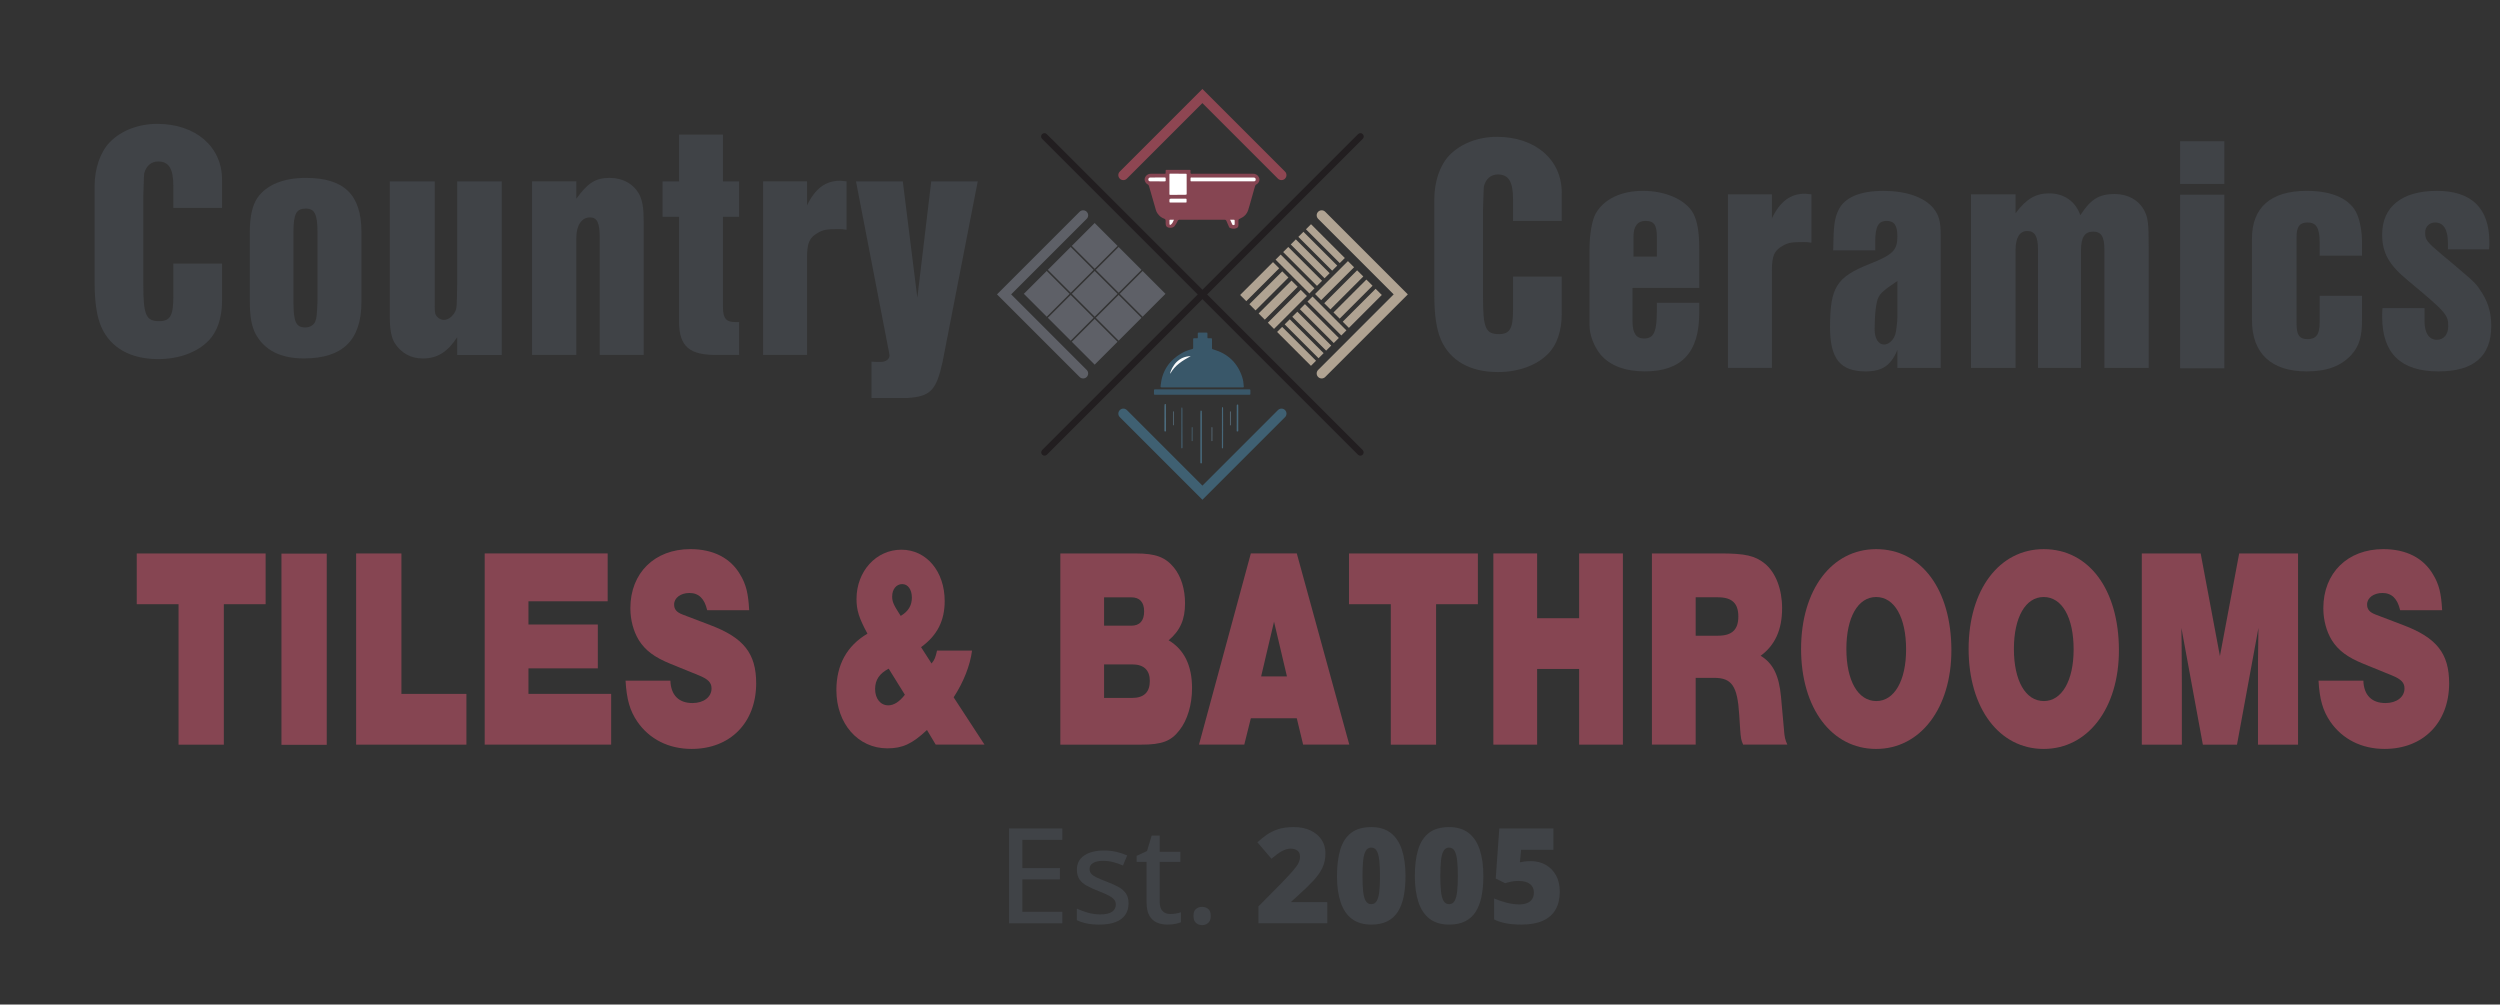 <?xml version="1.0" encoding="UTF-8" standalone="no"?>
<!DOCTYPE svg PUBLIC "-//W3C//DTD SVG 1.1//EN" "http://www.w3.org/Graphics/SVG/1.1/DTD/svg11.dtd">
<svg width="100%" height="100%" viewBox="0 0 1426 573" version="1.1" xmlns="http://www.w3.org/2000/svg" xmlns:xlink="http://www.w3.org/1999/xlink" xml:space="preserve" xmlns:serif="http://www.serif.com/" style="fill-rule:evenodd;clip-rule:evenodd;stroke-linejoin:round;stroke-miterlimit:2;">
    <rect x="0" y="0" width="1426" height="573" fill="#333333" stroke="none"/>
    <g id="Layer-1" serif:id="Layer 1" transform="matrix(1,0,0,1,28,-166)">
        <g transform="matrix(1.007,0,0,1.007,99.676,481.701)">
            <path d="M0,108.299L-25.653,108.299L-25.653,28.739L-49.323,28.739L-49.323,0L23.67,0L23.67,28.739L0,28.739L0,108.299Z" style="fill:rgb(134,69,82);fill-rule:nonzero;"/>
        </g>
        <g transform="matrix(-1.007,0,0,1.007,300.273,247.3)">
            <rect x="140.907" y="232.858" width="25.653" height="108.299" style="fill:rgb(134,69,82);"/>
        </g>
        <g transform="matrix(1.007,0,0,1.007,200.969,510.63)">
            <path d="M0,50.823L36.806,50.823L36.806,79.561L-25.653,79.561L-25.653,-28.738L0,-28.738L0,50.823Z" style="fill:rgb(134,69,82);fill-rule:nonzero;"/>
        </g>
        <g transform="matrix(1.007,0,0,1.007,318.606,563.425)">
            <path d="M0,-54.069L-44.862,-54.069L-44.862,-40.917L-5.577,-40.917L-5.577,-16.075L-44.862,-16.075L-44.862,-1.624L1.983,-1.624L1.983,27.115L-69.647,27.115L-69.647,-81.184L0,-81.184L0,-54.069Z" style="fill:rgb(134,69,82);fill-rule:nonzero;"/>
        </g>
        <g transform="matrix(1.007,0,0,1.007,375.366,558.356)">
            <path d="M0,-44C-1.487,-50.495 -4.709,-53.742 -10.039,-53.742C-14.996,-53.742 -18.713,-50.982 -18.713,-47.248C-18.713,-44.487 -17.35,-42.864 -14.004,-41.564L1.735,-35.558C20.696,-28.413 27.76,-19.483 27.76,-2.597C27.76,19.647 13.136,34.585 -8.799,34.585C-21.812,34.585 -32.717,29.064 -39.533,19.16C-43.747,12.99 -45.605,6.658 -46.225,-4.058L-20.82,-4.058C-20.572,4.061 -16.111,8.606 -8.303,8.606C-1.983,8.606 2.479,5.197 2.479,0.326C2.479,-2.922 0.62,-4.87 -4.461,-6.98L-20.82,-13.638C-29.991,-17.372 -35.072,-21.269 -38.666,-26.952C-41.764,-31.985 -43.499,-38.479 -43.499,-45.137C-43.499,-65.108 -29.743,-78.585 -9.542,-78.585C3.47,-78.585 13.26,-73.551 18.713,-64.134C22.059,-58.613 23.298,-53.418 23.794,-44L0,-44Z" style="fill:rgb(134,69,82);fill-rule:nonzero;"/>
        </g>
        <g transform="matrix(1.007,0,0,1.007,492.128,565.55)">
            <path d="M0,-58.29C0,-62.836 -2.23,-65.921 -5.453,-65.921C-8.799,-65.921 -11.153,-62.999 -11.153,-58.939C-11.153,-55.854 -10.41,-54.23 -6.32,-47.898C-1.982,-50.496 0,-53.744 0,-58.29M-13.136,-18.023C-18.341,-15.263 -20.82,-11.69 -20.82,-6.495C-20.82,-0.975 -17.721,2.76 -13.384,2.76C-10.162,2.76 -6.94,0.649 -3.965,-3.248L-13.136,-18.023ZM34.08,-28.252C32.965,-19.646 29.247,-10.392 23.67,-1.786L41.144,25.004L13.508,25.004L8.551,16.724C0.248,24.518 -5.205,27.115 -13.88,27.115C-30.486,27.115 -42.755,13.151 -42.755,-5.846C-42.755,-20.134 -36.806,-31.013 -25.157,-37.832C-29.99,-46.762 -31.354,-51.145 -31.354,-57.478C-31.354,-73.228 -20.2,-85.405 -5.948,-85.405C8.303,-85.405 18.589,-73.065 18.589,-56.342C18.589,-45.139 14.376,-36.857 5.205,-30.2L11.154,-20.945C12.889,-23.057 13.384,-24.355 14.252,-28.252L34.08,-28.252Z" style="fill:rgb(134,69,82);fill-rule:nonzero;"/>
        </g>
        <g transform="matrix(1.007,0,0,1.007,617.748,508.344)">
            <path d="M0,55.367C6.692,55.367 10.038,52.12 10.038,45.788C10.038,39.618 6.692,36.37 0,36.37L-15.863,36.37L-15.863,55.367L0,55.367ZM-0.496,14.451C4.337,14.451 6.816,11.69 6.816,6.333C6.816,1.137 4.337,-1.623 -0.496,-1.623L-15.863,-1.623L-15.863,14.451L-0.496,14.451ZM-40.648,-26.466L2.107,-26.466C13.384,-26.466 18.837,-24.355 23.67,-18.51C27.76,-13.476 29.991,-6.332 29.991,1.786C29.991,10.879 27.264,17.211 20.696,22.731C29.495,27.928 33.956,37.02 33.956,49.846C33.956,59.101 31.354,68.032 26.769,73.715C22.059,79.885 16.854,81.833 5.081,81.833L-40.648,81.833L-40.648,-26.466Z" style="fill:rgb(134,69,82);fill-rule:nonzero;"/>
        </g>
        <g transform="matrix(1.007,0,0,1.007,698.708,551.818)">
            <path d="M0,-31.011L-7.312,0.002L7.312,0.002L0,-31.011ZM-13.136,23.707L-16.854,38.644L-42.507,38.644L-13.136,-69.655L12.889,-69.655L42.631,38.644L16.482,38.644L12.889,23.707L-13.136,23.707Z" style="fill:rgb(134,69,82);fill-rule:nonzero;"/>
        </g>
        <g transform="matrix(1.007,0,0,1.007,791.146,481.701)">
            <path d="M0,108.299L-25.652,108.299L-25.652,28.739L-49.323,28.739L-49.323,0L23.67,0L23.67,28.739L0,28.739L0,108.299Z" style="fill:rgb(134,69,82);fill-rule:nonzero;"/>
        </g>
        <g transform="matrix(1.007,0,0,1.007,848.778,524.85)">
            <path d="M0,22.571L0,65.435L-24.785,65.435L-24.785,-42.864L0,-42.864L0,-6.168L23.795,-6.168L23.795,-42.864L48.58,-42.864L48.58,65.435L23.795,65.435L23.795,22.571L0,22.571Z" style="fill:rgb(134,69,82);fill-rule:nonzero;"/>
        </g>
        <g transform="matrix(1.007,0,0,1.007,951.945,543.809)">
            <path d="M0,-15.099C7.931,-15.099 11.524,-18.508 11.524,-25.978C11.524,-33.447 7.931,-36.856 0,-36.856L-12.641,-36.856L-12.641,-15.099L0,-15.099ZM-12.641,46.6L-37.427,46.6L-37.427,-61.699L1.239,-61.699C15.49,-61.699 21.067,-60.399 26.644,-55.853C32.717,-50.82 36.311,-41.403 36.311,-30.686C36.311,-18.508 32.345,-9.741 24.165,-3.733C31.105,0.488 34.575,7.307 35.69,19.485L37.302,37.345C37.674,42.542 38.045,43.84 39.284,46.6L14.251,46.6C13.136,44.165 12.888,43.028 12.517,37.345L12.021,29.714C11.029,13.315 7.807,8.769 -2.231,8.769L-12.641,8.769L-12.641,46.6Z" style="fill:rgb(134,69,82);fill-rule:nonzero;"/>
        </g>
        <g transform="matrix(1.007,0,0,1.007,1025.17,536.292)">
            <path d="M0,-0.162C0,17.861 6.567,29.389 16.978,29.389C27.14,29.389 33.832,17.861 33.832,0.163C33.832,-18.022 27.264,-29.55 16.854,-29.55C6.567,-29.55 0,-18.022 0,-0.162M59.484,0.65C59.484,33.448 41.887,56.504 16.854,56.504C-8.304,56.504 -25.653,33.448 -25.653,-0.162C-25.653,-33.609 -8.304,-56.666 16.854,-56.666C42.507,-56.666 59.484,-33.771 59.484,0.65" style="fill:rgb(134,69,82);fill-rule:nonzero;"/>
        </g>
        <g transform="matrix(1.007,0,0,1.007,1120.73,536.292)">
            <path d="M0,-0.162C0,17.861 6.567,29.389 16.978,29.389C27.14,29.389 33.832,17.861 33.832,0.163C33.832,-18.022 27.264,-29.55 16.854,-29.55C6.567,-29.55 0,-18.022 0,-0.162M59.484,0.65C59.484,33.448 41.887,56.504 16.854,56.504C-8.304,56.504 -25.653,33.448 -25.653,-0.162C-25.653,-33.609 -8.304,-56.666 16.854,-56.666C42.507,-56.666 59.484,-33.771 59.484,0.65" style="fill:rgb(134,69,82);fill-rule:nonzero;"/>
        </g>
        <g transform="matrix(1.007,0,0,1.007,1228.51,481.701)">
            <path d="M0,108.299L-12.145,42.216C-12.021,50.172 -12.021,50.496 -11.896,74.364L-11.896,108.299L-34.575,108.299L-34.575,0L-1.239,0L9.667,58.128L20.572,0L53.908,0L53.908,108.299L31.229,108.299L31.229,61.537L31.478,42.216L19.333,108.299L0,108.299Z" style="fill:rgb(134,69,82);fill-rule:nonzero;"/>
        </g>
        <g transform="matrix(1.007,0,0,1.007,1341.03,558.356)">
            <path d="M0,-44C-1.487,-50.495 -4.709,-53.742 -10.038,-53.742C-14.995,-53.742 -18.713,-50.982 -18.713,-47.248C-18.713,-44.487 -17.35,-42.864 -14.004,-41.564L1.735,-35.558C20.696,-28.413 27.76,-19.483 27.76,-2.597C27.76,19.647 13.137,34.585 -8.799,34.585C-21.812,34.585 -32.717,29.064 -39.533,19.16C-43.746,12.99 -45.605,6.658 -46.225,-4.058L-20.819,-4.058C-20.572,4.061 -16.11,8.606 -8.303,8.606C-1.982,8.606 2.479,5.197 2.479,0.326C2.479,-2.922 0.62,-4.87 -4.461,-6.98L-20.819,-13.638C-29.99,-17.372 -35.071,-21.269 -38.665,-26.952C-41.764,-31.985 -43.498,-38.479 -43.498,-45.137C-43.498,-65.108 -29.742,-78.585 -9.542,-78.585C3.47,-78.585 13.261,-73.551 18.713,-64.134C22.06,-58.613 23.299,-53.418 23.794,-44L0,-44Z" style="fill:rgb(134,69,82);fill-rule:nonzero;"/>
        </g>
        <g transform="matrix(1.007,0,0,1.007,862.816,298.509)">
            <path d="M0,25.073L0,46.206C0,55.697 -2.687,63.757 -7.7,68.771C-14.147,75.397 -24.535,79.158 -36.176,79.158C-51.936,79.158 -63.219,72.711 -68.412,60.891C-70.919,54.981 -72.173,47.101 -72.173,35.819L-72.173,-18.804C-72.173,-28.833 -68.949,-38.146 -63.576,-43.698C-57.129,-50.324 -47.279,-54.085 -36.713,-54.085C-15.043,-54.085 0,-41.19 0,-22.565L0,-6.447L-27.58,-6.447L-27.58,-18.804C-27.58,-28.654 -30.087,-32.773 -36.176,-32.773C-40.116,-32.773 -42.981,-30.266 -44.056,-26.147C-44.234,-24.893 -44.234,-24.893 -44.593,-13.252L-44.593,36.893C-44.593,54.086 -43.16,57.667 -35.639,57.667C-29.37,57.667 -27.58,54.623 -27.58,43.698L-27.58,25.073L0,25.073Z" style="fill:rgb(64,67,71);fill-rule:nonzero;"/>
        </g>
        <g transform="matrix(1.007,0,0,1.007,917.078,351.69)">
            <path d="M0,-50.324C0,-56.95 -1.611,-59.278 -6.447,-59.278C-10.924,-59.278 -13.252,-56.234 -13.252,-50.324L-13.252,-39.041L0,-39.041L0,-50.324ZM23.998,-12.894L23.998,-6.984C23.998,15.223 13.97,25.968 -6.805,25.968C-17.909,25.968 -26.505,22.745 -31.878,16.477C-35.639,11.821 -38.146,5.373 -38.146,-0.179L-38.146,-43.518C-38.146,-51.757 -36.713,-59.816 -34.564,-63.576C-29.907,-71.636 -20.237,-76.292 -7.88,-76.292C5.015,-76.292 16.298,-71.277 20.596,-63.576C22.924,-59.099 23.998,-53.189 23.998,-43.518L23.998,-21.311L-13.79,-21.311L-13.79,-2.149C-13.79,4.299 -11.641,7.343 -7.343,7.343C-1.611,7.343 0,3.582 0,-8.954L0,-12.894L23.998,-12.894Z" style="fill:rgb(64,67,71);fill-rule:nonzero;"/>
        </g>
        <g transform="matrix(1.007,0,0,1.007,982.696,375.487)">
            <path d="M0,-97.962L0,-84.351C4.657,-94.022 10.566,-98.32 18.805,-98.32C19.342,-98.32 20.954,-98.141 22.387,-97.962L22.387,-70.561C20.237,-70.919 19.342,-70.919 17.73,-70.919C11.283,-70.919 8.955,-70.561 6.09,-68.77C1.254,-66.084 0,-63.039 0,-54.622L0,0.358L-24.894,0.358L-24.894,-97.962L0,-97.962Z" style="fill:rgb(64,67,71);fill-rule:nonzero;"/>
        </g>
        <g transform="matrix(1.007,0,0,1.007,1054.27,326.453)">
            <path d="M0,-0.18C-7.701,5.013 -9.492,6.625 -10.746,9.133C-11.999,11.461 -12.895,18.625 -12.895,27.221C-12.895,32.414 -10.746,35.817 -7.522,35.817C-5.015,35.817 -2.328,33.489 -1.254,30.265C-0.717,29.011 0,22.923 0,20.236L0,-0.18ZM-36.355,-17.552C-36.177,-31.342 -35.64,-35.461 -33.49,-40.117C-30.088,-47.46 -21.312,-51.22 -7.88,-51.22C5.014,-51.22 15.223,-47.639 20.416,-41.37C23.64,-37.252 24.535,-34.028 24.535,-25.611L24.535,49.07L0,49.07L0,38.862C-3.582,47.637 -8.597,51.04 -17.909,51.04C-32.416,51.04 -38.146,43.876 -38.146,25.967C-38.146,3.581 -34.564,-2.329 -16.118,-9.672C-2.508,-15.044 0,-17.552 0,-25.431C0,-31.7 -1.791,-34.207 -6.09,-34.207C-10.746,-34.207 -12.536,-30.984 -12.536,-22.745L-12.536,-17.552L-36.355,-17.552Z" style="fill:rgb(64,67,71);fill-rule:nonzero;"/>
        </g>
        <g transform="matrix(1.007,0,0,1.007,1121.68,364.491)">
            <path d="M0,-76.292C6.089,-84.53 11.462,-87.575 18.983,-87.575C27.58,-87.575 33.848,-83.097 36.713,-75.217C42.444,-84.172 47.279,-87.216 56.055,-87.216C63.756,-87.216 70.023,-83.635 73.068,-77.545C75.038,-73.605 75.396,-70.203 75.396,-57.488L75.396,11.283L50.324,11.283L50.324,-55.518C50.324,-63.218 48.533,-65.905 43.877,-65.905C39.221,-65.905 37.071,-62.681 37.071,-55.518L37.071,11.283L12.715,11.283L12.715,-55.518C12.715,-63.218 10.924,-66.263 6.626,-66.263C2.328,-66.263 0,-62.502 0,-55.518L0,11.283L-25.252,11.283L-25.252,-87.038L0,-87.038L0,-76.292Z" style="fill:rgb(64,67,71);fill-rule:nonzero;"/>
        </g>
        <g transform="matrix(1.007,0,0,1.007,-9.232,-217.962)">
            <path d="M1241.31,589.9L1216.24,589.9L1216.24,491.58L1241.31,491.58L1241.31,589.9ZM1241.31,485.491L1216.24,485.491L1216.24,461.314L1241.31,461.314L1241.31,485.491Z" style="fill:rgb(64,67,71);fill-rule:nonzero;"/>
        </g>
        <g transform="matrix(1.007,0,0,1.007,1295.12,340.875)">
            <path d="M0,-28.834L0,-36.535C0,-44.594 -1.97,-47.638 -6.806,-47.638C-11.283,-47.638 -13.074,-45.311 -13.074,-39.4L-13.074,9.67C-13.074,16.118 -11.462,18.446 -6.806,18.446C-1.97,18.446 0,15.759 0,9.133L0,-6.09L23.998,-6.09L23.998,7.879C23.998,17.013 22.386,22.386 18.088,27.221C12.178,33.668 4.298,36.713 -7.343,36.713C-27.401,36.713 -38.325,26.505 -38.325,7.7L-38.325,-38.505C-38.325,-56.235 -27.58,-65.547 -7.343,-65.547C7.521,-65.547 17.551,-60.891 21.312,-52.116C22.923,-48.176 23.998,-42.266 23.998,-36.535L23.998,-28.834L0,-28.834Z" style="fill:rgb(64,67,71);fill-rule:nonzero;"/>
        </g>
        <g transform="matrix(1.007,0,0,1.007,1368.3,344.481)">
            <path d="M0,-35.998L0,-39.759C0,-47.102 -2.507,-51.22 -7.164,-51.22C-10.566,-51.22 -12.895,-48.893 -12.895,-45.49C-12.895,-41.371 -11.999,-40.296 -3.761,-33.311L3.939,-26.864C15.938,-16.656 15.938,-16.656 19.342,-11.284C22.924,-5.553 24.535,0.178 24.535,7.342C24.535,24.535 14.686,33.131 -5.373,33.131C-26.685,33.131 -37.251,22.923 -37.251,2.148C-37.251,1.074 -37.251,-0.717 -37.071,-2.687L-13.253,-2.687L-13.253,4.834C-13.253,11.282 -10.745,15.222 -6.269,15.222C-2.328,15.222 0.179,12.177 0.179,7.521C0.179,1.074 -1.075,-0.359 -22.565,-18.268C-33.49,-27.223 -37.251,-34.028 -37.251,-44.415C-37.251,-60.175 -25.968,-69.129 -6.269,-69.129C13.432,-69.129 23.461,-59.279 23.461,-40.117C23.461,-39.222 23.461,-37.789 23.281,-35.998L0,-35.998Z" style="fill:rgb(64,67,71);fill-rule:nonzero;"/>
        </g>
        <g transform="matrix(1.007,0,0,1.007,98.651,291.116)">
            <path d="M0,25.073L0,46.205C0,55.697 -2.687,63.756 -7.701,68.771C-14.148,75.397 -24.536,79.158 -36.176,79.158C-51.936,79.158 -63.219,72.711 -68.413,60.891C-70.92,54.981 -72.173,47.101 -72.173,35.818L-72.173,-18.804C-72.173,-28.833 -68.95,-38.146 -63.577,-43.698C-57.13,-50.324 -47.28,-54.085 -36.713,-54.085C-15.044,-54.085 0,-41.19 0,-22.565L0,-6.447L-27.58,-6.447L-27.58,-18.804C-27.58,-28.654 -30.087,-32.773 -36.176,-32.773C-40.116,-32.773 -42.982,-30.266 -44.056,-26.147C-44.235,-24.893 -44.235,-24.893 -44.594,-13.252L-44.594,36.893C-44.594,54.085 -43.161,57.667 -35.639,57.667C-29.371,57.667 -27.58,54.623 -27.58,43.698L-27.58,25.073L0,25.073Z" style="fill:rgb(64,67,71);fill-rule:nonzero;"/>
        </g>
        <g transform="matrix(1.007,0,0,1.007,153.093,339.611)">
            <path d="M0,-41.012C0,-51.041 -1.612,-54.264 -6.626,-54.264C-11.999,-54.264 -13.611,-51.22 -13.611,-41.012L-13.611,-1.433C-13.611,10.028 -12.178,13.073 -6.805,13.073C-4.119,13.073 -1.612,11.461 -1.074,9.133C-0.537,7.521 -0.358,6.984 0,-1.433L0,-41.012ZM-38.325,-41.012C-38.325,-49.787 -36.892,-56.055 -34.027,-60.354C-28.833,-67.696 -19.341,-71.636 -6.626,-71.636C15.044,-71.636 24.894,-62.144 24.894,-41.012L24.894,-1.433C24.894,20.237 14.327,30.624 -7.701,30.624C-20.953,30.624 -30.087,25.967 -35.102,16.655C-37.25,12.536 -38.325,6.984 -38.325,-1.433L-38.325,-41.012Z" style="fill:rgb(64,67,71);fill-rule:nonzero;"/>
        </g>
        <g transform="matrix(1.007,0,0,1.007,258.194,271.466)">
            <path d="M0,96.35L-25.251,96.35L-25.251,86.321C-30.803,94.738 -36.534,98.32 -44.772,98.32C-51.398,98.32 -56.951,95.275 -60.532,89.724C-62.502,86.679 -63.397,81.844 -63.397,75.217L-63.397,-1.97L-37.967,-1.97L-37.967,68.949C-37.967,71.099 -37.788,72.352 -37.609,73.068C-36.893,75.038 -34.743,76.471 -32.773,76.471C-30.266,76.471 -27.759,74.501 -26.326,71.636C-25.431,69.487 -25.431,68.591 -25.251,56.592L-25.251,-1.97L0,-1.97L0,96.35Z" style="fill:rgb(64,67,71);fill-rule:nonzero;"/>
        </g>
        <g transform="matrix(1.007,0,0,1.007,300.738,356.556)">
            <path d="M0,-76.65C6.447,-85.605 10.924,-88.47 18.805,-88.47C26.326,-88.47 32.415,-85.067 35.639,-79.157C37.43,-75.576 38.146,-71.457 38.146,-64.114L38.146,11.82L13.252,11.82L13.252,-54.622C13.252,-63.039 11.82,-66.084 7.701,-66.084C3.044,-66.084 0,-61.607 0,-54.622L0,11.82L-25.073,11.82L-25.073,-86.5L0,-86.5L0,-76.65Z" style="fill:rgb(64,67,71);fill-rule:nonzero;"/>
        </g>
        <g transform="matrix(1.007,0,0,1.007,393.58,321.763)">
            <path d="M0,-31.878L-9.133,-31.878L-9.133,19.342C-9.133,25.61 -7.342,27.759 -2.149,27.759L0,27.759L0,46.384L-11.999,46.384C-28.117,46.563 -33.848,41.728 -34.027,27.759L-34.027,-31.878L-43.339,-31.878L-43.339,-51.936L-34.027,-51.936L-34.027,-78.441L-9.133,-78.441L-9.133,-51.936L0,-51.936L0,-31.878Z" style="fill:rgb(64,67,71);fill-rule:nonzero;"/>
        </g>
        <g transform="matrix(1.007,0,0,1.007,432.339,368.093)">
            <path d="M0,-97.962L0,-84.351C4.656,-94.022 10.566,-98.32 18.804,-98.32C19.342,-98.32 20.954,-98.141 22.386,-97.962L22.386,-70.561C20.237,-70.92 19.342,-70.92 17.73,-70.92C11.283,-70.92 8.955,-70.561 6.089,-68.771C1.253,-66.084 0,-63.04 0,-54.622L0,0.358L-24.894,0.358L-24.894,-97.962L0,-97.962Z" style="fill:rgb(64,67,71);fill-rule:nonzero;"/>
        </g>
        <g transform="matrix(1.007,0,0,1.007,509.676,290.214)">
            <path d="M0,81.486C-3.582,97.963 -6.984,101.186 -19.879,102.081L-40.295,102.081L-40.295,81.486L-37.609,81.665L-35.102,81.665C-32.057,81.665 -30.087,80.053 -30.087,77.904C-30.087,77.367 -30.445,75.934 -30.803,73.965L-49.07,-20.595L-22.565,-20.595L-14.327,45.31L-6.447,-20.595L19.879,-20.595L0,81.486Z" style="fill:rgb(64,67,71);fill-rule:nonzero;"/>
        </g>
        <g transform="matrix(1.007,0,0,1.007,589.833,285.677)">
            <path d="M0,95.524C-0.724,95.524 -1.449,95.247 -2.002,94.694L-48.796,47.9L-2.002,1.106C-0.896,0 0.896,0 2.002,1.106C3.108,2.212 3.108,4.004 2.002,5.109L-40.789,47.9L2.002,90.691C3.108,91.796 3.108,93.588 2.002,94.694C1.449,95.247 0.725,95.524 0,95.524" style="fill:rgb(94,96,103);fill-rule:nonzero;"/>
        </g>
        <g transform="matrix(1.007,0,0,1.007,725.888,285.677)">
            <path d="M0,95.524C-0.725,95.524 -1.449,95.247 -2.002,94.694C-3.108,93.588 -3.108,91.796 -2.002,90.691L40.788,47.9L-2.002,5.109C-3.108,4.004 -3.108,2.212 -2.002,1.106C-0.896,0 0.896,0 2.002,1.106L48.796,47.9L2.002,94.694C1.448,95.247 0.725,95.524 0,95.524" style="fill:rgb(176,163,146);fill-rule:nonzero;"/>
        </g>
        <g transform="matrix(1.007,0,0,1.007,702.949,217.028)">
            <path d="M0,51.348C-0.725,51.348 -1.449,51.072 -2.002,50.519L-44.792,7.73L-87.581,50.519C-88.687,51.625 -90.479,51.625 -91.585,50.519C-92.691,49.413 -92.691,47.621 -91.585,46.515L-44.792,-0.277L2.002,46.515C3.107,47.621 3.107,49.413 2.002,50.519C1.449,51.072 0.724,51.348 0,51.348" style="fill:rgb(142,70,82);fill-rule:nonzero;"/>
        </g>
        <g transform="matrix(1.007,0,0,1.007,657.86,398.795)">
            <path d="M0,51.902L-46.792,5.11C-47.898,4.004 -47.898,2.212 -46.792,1.106C-45.687,0 -43.895,0 -42.789,1.106L0,43.894L42.791,1.106C43.896,0 45.688,0 46.794,1.106C47.9,2.212 47.9,4.004 46.794,5.11L0,51.902Z" style="fill:rgb(63,96,114);fill-rule:nonzero;"/>
        </g>
        <g transform="matrix(1.007,0,0,1.007,567.803,241.751)">
            <path d="M0,182.89C-0.483,182.89 -0.966,182.705 -1.334,182.336C-2.072,181.599 -2.072,180.405 -1.334,179.667L177.594,0.738C178.331,0 179.525,0 180.263,0.738C181,1.475 181,2.669 180.263,3.407L1.335,182.336C0.966,182.705 0.483,182.89 0,182.89" style="fill:rgb(34,30,32);fill-rule:nonzero;"/>
        </g>
        <g transform="matrix(1.007,0,0,1.007,747.917,241.751)">
            <path d="M0,182.89C-0.482,182.89 -0.966,182.705 -1.334,182.336L-180.262,3.407C-181,2.669 -181,1.475 -180.262,0.738C-179.525,0 -178.33,0 -177.593,0.738L1.335,179.667C2.072,180.405 2.072,181.599 1.335,182.336C0.967,182.705 0.483,182.89 0,182.89" style="fill:rgb(34,30,32);fill-rule:nonzero;"/>
        </g>
        <g transform="matrix(1.007,0,0,1.007,657.598,268.171)">
            <path d="M0,23.011C-4.202,23.011 -8.404,23.028 -12.606,22.994C-13.253,22.989 -13.583,23.197 -13.815,23.772C-14.197,24.721 -14.787,25.554 -15.35,26.406C-16.228,27.734 -18.402,27.845 -19.591,27.197C-20.068,26.936 -20.394,26.508 -20.486,25.915C-20.602,25.167 -20.584,24.414 -20.564,23.669C-20.545,22.956 -20.801,22.615 -21.478,22.375C-23.02,21.83 -24.214,20.798 -25.161,19.469C-25.621,18.824 -25.923,18.112 -26.14,17.358C-27.093,14.045 -28.043,10.731 -28.997,7.418C-29.336,6.237 -29.692,5.06 -30.019,3.876C-30.121,3.505 -30.301,3.255 -30.642,3.055C-31.105,2.784 -31.545,2.458 -31.867,2.011C-33.473,-0.22 -31.624,-2.538 -29.877,-2.925C-29.438,-3.022 -28.99,-3.047 -28.538,-3.046C-26.136,-3.038 -23.735,-3.04 -21.334,-3.045C-20.57,-3.047 -20.57,-3.055 -20.563,-3.843C-20.561,-4.113 -20.541,-4.385 -20.567,-4.653C-20.616,-5.14 -20.39,-5.257 -19.938,-5.253C-18.018,-5.234 -16.097,-5.244 -14.176,-5.244C-11.834,-5.244 -9.493,-5.248 -7.152,-5.242C-6.502,-5.24 -6.502,-5.227 -6.48,-4.61C-6.479,-4.58 -6.482,-4.55 -6.479,-4.52C-6.43,-4.052 -6.688,-3.455 -6.329,-3.146C-5.985,-2.852 -5.403,-3.047 -4.927,-3.047C6.299,-3.047 17.524,-3.046 28.75,-3.069C30.233,-3.072 31.377,-2.532 32.129,-1.257C32.887,0.028 32.63,1.482 31.513,2.486C31.356,2.626 31.205,2.799 31.018,2.871C30.303,3.147 30.121,3.766 29.939,4.41C28.949,7.931 27.952,11.45 26.951,14.968C26.721,15.775 26.464,16.574 26.22,17.378C25.489,19.782 23.86,21.363 21.615,22.361C20.683,22.775 20.666,22.749 20.661,23.796C20.658,24.486 20.673,25.177 20.685,25.866C20.701,26.904 20.354,27.517 19.371,27.849C18.128,28.268 16.89,28.146 15.705,27.558C15.428,27.421 15.358,27.159 15.263,26.911C14.841,25.82 14.335,24.766 13.862,23.698C13.604,23.115 13.271,22.997 12.696,23C8.464,23.021 4.232,23.011 0,23.011" style="fill:rgb(134,69,82);fill-rule:nonzero;"/>
        </g>
        <g transform="matrix(1.007,0,0,1.007,648.871,271.186)">
            <path d="M0,-0.159C0,1.641 -0.013,3.441 0.009,5.24C0.014,5.7 -0.121,5.863 -0.595,5.865C-3.475,5.873 -6.354,5.901 -9.232,5.941C-9.624,5.946 -9.773,5.826 -9.765,5.435C-9.748,4.716 -9.76,3.995 -9.76,3.276C-9.76,0.396 -9.763,-2.483 -9.758,-5.363C-9.757,-6.09 -9.746,-6.105 -9.016,-6.1C-6.227,-6.085 -3.438,-6.062 -0.649,-6.034C-0.019,-6.028 -0.006,-6.015 -0.003,-5.378C0.004,-3.638 0,-1.898 0,-0.159" style="fill:white;fill-rule:nonzero;"/>
        </g>
        <g transform="matrix(1.007,0,0,1.007,669.525,269.425)">
            <path d="M0,-2.163C5.789,-2.163 11.578,-2.164 17.368,-2.162C18.256,-2.161 18.711,-1.642 18.575,-0.813C18.483,-0.257 18.19,-0.002 17.605,0.022C17.426,0.029 17.246,0.023 17.066,0.023C5.638,0.024 -5.791,0.024 -17.219,0.023C-18.477,0.022 -18.32,0.13 -18.323,-1.084C-18.327,-2.293 -18.415,-2.161 -17.277,-2.162C-11.518,-2.164 -5.759,-2.163 0,-2.163" style="fill:white;fill-rule:nonzero;"/>
        </g>
        <g transform="matrix(1.007,0,0,1.007,643.945,281.865)">
            <path d="M0,-2.527C1.408,-2.527 2.815,-2.515 4.223,-2.533C4.667,-2.539 4.87,-2.43 4.855,-1.932C4.797,0.012 5.122,-0.362 3.334,-0.345C0.849,-0.321 -1.638,-0.336 -4.124,-0.34C-4.855,-0.342 -4.855,-0.351 -4.868,-1.07C-4.894,-2.527 -4.894,-2.527 -3.414,-2.527L0,-2.527" style="fill:white;fill-rule:nonzero;"/>
        </g>
        <g transform="matrix(1.007,0,0,1.007,632.108,267.246)">
            <path d="M0,2.188C-1.318,2.188 -2.636,2.194 -3.954,2.186C-4.65,2.182 -5.081,1.75 -5.071,1.096C-5.062,0.465 -4.597,0.006 -3.923,0.005C-1.228,-0.001 1.468,0.014 4.163,-0.008C4.652,-0.011 4.796,0.168 4.761,0.618C4.736,0.946 4.727,1.28 4.764,1.605C4.821,2.114 4.563,2.199 4.133,2.194C2.755,2.177 1.377,2.188 0,2.188" style="fill:white;fill-rule:nonzero;"/>
        </g>
        <g transform="matrix(1.007,0,0,1.007,673.664,294.444)">
            <path d="M0,-3.086C0.791,-3.086 1.474,-3.078 2.156,-3.089C2.476,-3.095 2.569,-2.94 2.568,-2.65C2.565,-2.021 2.591,-1.39 2.579,-0.76C2.574,-0.468 2.579,-0.118 2.168,-0.07C1.811,-0.029 1.419,0.009 1.226,-0.403C0.822,-1.261 0.437,-2.128 0,-3.086" style="fill:rgb(253,252,252);fill-rule:nonzero;"/>
        </g>
        <g transform="matrix(1.007,0,0,1.007,641.622,294.346)">
            <path d="M0,-2.99C-0.476,-1.947 -0.78,-0.975 -1.626,-0.326C-1.814,-0.181 -2.015,0.007 -2.267,-0.102C-2.516,-0.21 -2.536,-0.48 -2.541,-0.718C-2.555,-1.343 -2.547,-1.969 -2.56,-2.594C-2.567,-2.916 -2.399,-2.997 -2.115,-2.993C-1.46,-2.984 -0.806,-2.99 0,-2.99" style="fill:rgb(253,252,252);fill-rule:nonzero;"/>
        </g>
        <g transform="matrix(1.007,0,0,1.007,657.634,355.709)">
            <path d="M0,31.062L-22.463,31.062C-23.535,31.062 -23.544,31.06 -23.437,29.963C-22.635,21.711 -18.53,15.623 -11.351,11.561C-9.55,10.541 -7.619,9.838 -5.612,9.364C-5.104,9.244 -5.009,9.018 -5.014,8.573C-5.028,7.022 -5.024,5.471 -5.016,3.919C-5.012,3.243 -5,3.239 -4.309,3.225C-3.862,3.216 -3.413,3.206 -2.967,3.228C-2.549,3.248 -2.375,3.095 -2.39,2.662C-2.414,1.976 -2.381,1.289 -2.396,0.604C-2.406,0.196 -2.267,0.007 -1.833,0.01C-0.372,0.022 1.09,0.017 2.552,0.002C2.948,-0.002 3.072,0.175 3.066,0.543C3.055,1.259 3.078,1.976 3.065,2.691C3.058,3.07 3.207,3.236 3.589,3.224C4.037,3.21 4.484,3.217 4.932,3.225C5.641,3.238 5.649,3.242 5.652,3.997C5.658,5.489 5.652,6.98 5.655,8.472C5.657,9.336 5.666,9.317 6.488,9.559C14.711,11.967 20.206,17.201 22.819,25.391C23.329,26.987 23.541,28.646 23.636,30.317C23.677,31.045 23.658,31.058 22.911,31.059C19.809,31.064 16.706,31.062 13.604,31.062L0,31.062" style="fill:rgb(57,87,105);fill-rule:nonzero;"/>
        </g>
        <g transform="matrix(1.007,0,0,1.007,657.675,388.103)">
            <path d="M26.22,3.029L-26.131,3.029C-26.31,3.029 -26.49,3.016 -26.668,3.031C-27.072,3.065 -27.276,2.933 -27.258,2.483C-27.231,1.798 -27.245,1.111 -27.251,0.425C-27.253,0.13 -27.134,-0.019 -26.83,-0.012C-26.621,-0.006 -26.412,-0.013 -26.204,-0.013L26.327,-0.013C26.505,-0.013 26.685,-0.002 26.863,-0.014C27.195,-0.036 27.357,0.09 27.351,0.442C27.339,1.158 27.344,1.874 27.35,2.59C27.352,2.878 27.248,3.039 26.936,3.028C26.698,3.019 26.459,3.029 26.22,3.029Z" style="fill:rgb(57,87,105);fill-rule:nonzero;"/>
        </g>
        <g transform="matrix(1.007,0,0,1.007,656.676,415.289)">
            <path d="M0,-0.064C0,-4.329 -0.002,-8.595 0.003,-12.86C0.004,-13.456 0.042,-14.052 0.068,-14.648C0.077,-14.843 0.147,-14.995 0.379,-15.001C0.592,-15.005 0.792,-14.855 0.83,-14.657C0.875,-14.424 0.846,-14.225 0.854,-13.989C0.876,-13.244 0.891,-12.499 0.891,-11.753C0.895,-3.162 0.895,5.428 0.895,14.019C0.895,14.198 0.888,14.377 0.894,14.556C0.905,14.9 0.68,14.92 0.42,14.93C0.125,14.941 -0.025,14.832 -0.013,14.522C-0.004,14.284 -0.014,14.045 -0.014,13.806L-0.014,-0.064L0,-0.064Z" style="fill:rgb(71,103,121);fill-rule:nonzero;"/>
        </g>
        <g transform="matrix(1.007,0,0,1.007,669.061,421.449)">
            <path d="M0,-22.85C0.032,-23.08 0.409,-23.161 0.495,-22.945C0.583,-22.722 0.568,-22.508 0.57,-22.286C0.589,-19.274 0.6,-16.263 0.6,-13.251C0.6,-9.076 0.589,-4.901 0.581,-0.725C0.58,-0.459 0.579,-0.188 0.541,0.075C0.519,0.235 0.373,0.311 0.207,0.304C0.036,0.297 -0.072,0.209 -0.084,0.035C-0.097,-0.143 -0.099,-0.322 -0.099,-0.501C-0.086,-7.33 -0.073,-14.159 -0.059,-20.988C-0.057,-21.625 -0.093,-22.176 0,-22.85" style="fill:rgb(71,103,121);fill-rule:nonzero;"/>
        </g>
        <g transform="matrix(1.007,0,0,1.007,637.083,404.207)">
            <path d="M0,0.152C0,2.505 0.004,4.858 -0.006,7.211C-0.007,7.445 0.122,7.772 -0.29,7.845C-0.708,7.919 -0.892,7.791 -0.904,7.353C-0.919,6.787 -0.909,6.221 -0.908,5.655C-0.9,1.694 -0.894,-2.267 -0.88,-6.229C-0.879,-6.584 -0.844,-6.942 -0.8,-7.295C-0.77,-7.54 -0.69,-7.767 -0.358,-7.73C-0.053,-7.697 -0.088,-7.461 -0.078,-7.263C-0.052,-6.758 -0.023,-6.251 -0.021,-5.745C-0.015,-3.78 -0.019,-1.814 -0.019,0.152L0,0.152Z" style="fill:rgb(75,107,125);fill-rule:nonzero;"/>
        </g>
        <g transform="matrix(1.007,0,0,1.007,646.426,410.057)">
            <path d="M0,0.027C0,3.544 0.03,7.062 0.029,10.579C0.029,10.819 0.032,11.057 0.022,11.295C0.015,11.456 -0.059,11.579 -0.242,11.587C-0.421,11.594 -0.517,11.496 -0.529,11.323C-0.54,11.176 -0.541,11.027 -0.541,10.877C-0.535,3.902 -0.529,-3.074 -0.52,-10.049C-0.52,-10.466 -0.489,-10.883 -0.469,-11.3C-0.463,-11.428 -0.407,-11.544 -0.274,-11.555C-0.135,-11.567 -0.07,-11.456 -0.062,-11.328C-0.038,-10.942 -0.003,-10.555 -0.003,-10.168C0.002,-6.769 0,-3.371 0,0.027C0.01,0.027 -0.01,0.027 0,0.027" style="fill:rgb(71,103,122);fill-rule:nonzero;"/>
        </g>
        <g transform="matrix(1.007,0,0,1.007,678.303,410.145)">
            <path d="M0,-11.531C0.003,-7.336 0.006,-3.14 0.008,1.055C0.008,1.247 0.006,1.439 -0.001,1.631C-0.015,1.958 -0.242,1.942 -0.453,1.947C-0.669,1.951 -0.881,1.944 -0.89,1.622C-0.893,1.494 -0.897,1.366 -0.897,1.238L-0.856,-12.769C-0.856,-12.967 -0.748,-13.153 -0.572,-13.246C-0.118,-13.489 -0.037,-13.328 -0.01,-12.622C0.021,-12.196 -0.01,-11.867 0,-11.531" style="fill:rgb(72,104,123);fill-rule:nonzero;"/>
        </g>
        <g transform="matrix(1.005,0.05,0.05,-1.005,640.95,408.654)">
            <path d="M0.2,-0.005C0.067,2.689 -0.071,5.339 -0.196,7.993C0.209,8.004 0.192,7.792 0.2,7.626C0.325,5.218 0.446,2.81 0.562,0.401C0.569,0.266 0.597,0.098 0.2,-0.005" style="fill:rgb(91,117,133);fill-rule:nonzero;"/>
        </g>
        <g transform="matrix(1.007,0,0,1.007,651.968,417.614)">
            <path d="M0,-7.97C0.279,-7.798 0.207,-7.571 0.208,-7.378C0.213,-5.112 0.215,-2.845 0.203,-0.58C0.202,-0.376 0.343,-0.002 0.014,-0.001C-0.307,0 -0.173,-0.373 -0.174,-0.575C-0.187,-2.841 -0.184,-5.107 -0.179,-7.372C-0.178,-7.568 -0.244,-7.791 0,-7.97" style="fill:rgb(75,107,125);fill-rule:nonzero;"/>
        </g>
        <g transform="matrix(1.007,0,0,1.007,651.205,379.225)">
            <path d="M0,-10.016C-4.593,-7.517 -9.012,-4.864 -11.633,0C-11.71,-1.426 -9.875,-4.855 -8.13,-6.589C-5.885,-8.819 -3.166,-9.957 0,-10.016" style="fill:rgb(251,251,252);fill-rule:nonzero;"/>
        </g>
        <g transform="matrix(1.007,0,0,1.007,673.756,408.632)">
            <path d="M0,-7.971C0.279,-7.798 0.207,-7.571 0.208,-7.378C0.213,-5.112 0.215,-2.846 0.203,-0.581C0.202,-0.376 0.343,-0.002 0.014,-0.001C-0.307,0 -0.173,-0.374 -0.174,-0.576C-0.187,-2.842 -0.184,-5.107 -0.179,-7.373C-0.178,-7.568 -0.244,-7.791 0,-7.971" style="fill:rgb(97,121,137);fill-rule:nonzero;"/>
        </g>
        <g transform="matrix(1.007,0,0,1.007,663.286,417.617)">
            <path d="M0,-7.971C0.279,-7.799 0.207,-7.571 0.208,-7.378C0.212,-5.113 0.215,-2.847 0.203,-0.58C0.202,-0.376 0.343,-0.002 0.014,-0.001C-0.307,0 -0.173,-0.374 -0.174,-0.575C-0.187,-2.842 -0.184,-5.107 -0.179,-7.373C-0.178,-7.568 -0.244,-7.792 0,-7.971" style="fill:rgb(97,121,137);fill-rule:nonzero;"/>
        </g>
        <g transform="matrix(-0.712,-0.712,-0.712,0.712,578.283,324.373)">
            <rect x="-9.166" y="3.797" width="18.332" height="18.332" style="fill:rgb(94,96,103);"/>
        </g>
        <g transform="matrix(-0.712,-0.712,-0.712,0.712,591.954,310.701)">
            <rect x="-9.167" y="3.797" width="18.333" height="18.333" style="fill:rgb(94,96,103);"/>
        </g>
        <g transform="matrix(-0.712,-0.712,-0.712,0.712,605.624,297.031)">
            <rect x="-9.167" y="3.797" width="18.333" height="18.333" style="fill:rgb(94,96,103);"/>
        </g>
        <g transform="matrix(-0.712,-0.712,-0.712,0.712,591.954,338.043)">
            <rect x="-9.167" y="3.797" width="18.333" height="18.333" style="fill:rgb(94,96,103);"/>
        </g>
        <g transform="matrix(-0.712,-0.712,-0.712,0.712,605.624,324.373)">
            <rect x="-9.166" y="3.797" width="18.332" height="18.332" style="fill:rgb(94,96,103);"/>
        </g>
        <g transform="matrix(-0.712,-0.712,-0.712,0.712,619.295,310.701)">
            <rect x="-9.167" y="3.797" width="18.333" height="18.333" style="fill:rgb(94,96,103);"/>
        </g>
        <g transform="matrix(-0.712,-0.712,-0.712,0.712,605.624,351.714)">
            <rect x="-9.167" y="3.797" width="18.333" height="18.333" style="fill:rgb(94,96,103);"/>
        </g>
        <g transform="matrix(-0.712,-0.712,-0.712,0.712,619.295,338.043)">
            <rect x="-9.167" y="3.797" width="18.333" height="18.333" style="fill:rgb(94,96,103);"/>
        </g>
        <g transform="matrix(-0.712,-0.712,-0.712,0.712,632.965,324.373)">
            <rect x="-9.166" y="3.797" width="18.332" height="18.332" style="fill:rgb(94,96,103);"/>
        </g>
        <g transform="matrix(1.007,0,0,1.007,760.179,334.289)">
            <path d="M0,-0.029L-18.628,18.599L-22.129,15.098L-3.501,-3.529L0,-0.029ZM-42.107,3.718L-39.965,1.575L-39.233,0.843L-24.421,15.655L-20.053,20.024L-22.927,22.898L-42.107,3.718ZM-46.407,8.017L-43.532,5.142L-24.352,24.323L-27.227,27.198L-46.407,8.017ZM-50.706,12.316L-47.832,9.442L-28.651,28.622L-31.525,31.497L-50.706,12.316ZM-55.006,16.616L-52.131,13.741L-32.95,32.922L-35.825,35.797L-55.006,16.616ZM-59.305,20.915L-56.431,18.04L-37.25,37.221L-40.125,40.096L-59.305,20.915ZM-80.249,-0.029L-61.622,-18.656L-58.121,-15.156L-76.749,3.472L-80.249,-0.029ZM-38.142,-3.775L-40.284,-1.633C-40.345,-1.571 -40.394,-1.502 -40.433,-1.427L-40.988,-0.873L-60.168,-20.053L-57.294,-22.928L-38.142,-3.775ZM-33.842,-8.074L-36.717,-5.2L-55.869,-24.353L-52.994,-27.227L-33.842,-8.074ZM-29.543,-12.374L-32.417,-9.499L-51.57,-28.652L-48.695,-31.527L-29.543,-12.374ZM-25.243,-16.674L-28.118,-13.799L-47.271,-32.951L-44.396,-35.826L-25.243,-16.674ZM-20.943,-20.973L-23.818,-18.098L-42.971,-37.251L-40.097,-40.125L-20.943,-20.973ZM-27.364,9.862L-8.736,-8.766L-5.235,-5.265L-23.863,13.363L-27.364,9.862ZM-10.472,-10.501L-29.1,8.127L-32.601,4.626L-13.973,-14.002L-10.472,-10.501ZM-35.666,-2.724L-27.067,-11.323L-22.768,-15.623L-19.181,-19.21L-15.708,-15.736L-34.336,2.891L-37.809,-0.582L-35.666,-2.724ZM-64.542,15.679L-45.913,-2.949L-42.412,0.552L-44.556,2.695L-48.854,6.994L-53.154,11.294L-57.454,15.593L-61.041,19.18L-64.542,15.679ZM-52.885,-9.92L-71.512,8.708L-75.013,5.207L-56.385,-13.421L-52.885,-9.92ZM-69.777,10.443L-51.149,-8.185L-47.648,-4.684L-66.276,13.944L-69.777,10.443Z" style="fill:rgb(176,163,146);fill-rule:nonzero;"/>
        </g>
        <g transform="matrix(1.155,0,0,1.155,-10.624,63.174)">
            <path d="M509.583,545L483.279,545L483.279,498.16L509.583,498.16L509.583,503.799L489.847,503.799L489.847,517.736L508.397,517.736L508.397,523.31L489.847,523.31L489.847,539.329L509.583,539.329L509.583,545Z" style="fill:rgb(64,67,71);fill-rule:nonzero;"/>
            <path d="M542.294,535.132C542.294,537.418 541.733,539.345 540.612,540.915C539.49,542.485 537.862,543.665 535.726,544.455C533.59,545.246 531.027,545.641 528.037,545.641C525.559,545.641 523.423,545.454 521.629,545.08C519.835,544.706 518.212,544.167 516.759,543.462L516.759,537.759C518.319,538.507 520.123,539.169 522.174,539.746C524.224,540.322 526.232,540.611 528.197,540.611C530.952,540.611 532.944,540.173 534.172,539.297C535.4,538.421 536.014,537.236 536.014,535.741C536.014,534.865 535.769,534.091 535.277,533.418C534.786,532.745 533.926,532.073 532.698,531.4C531.47,530.727 529.713,529.953 527.428,529.077C525.185,528.201 523.268,527.326 521.677,526.45C520.086,525.574 518.874,524.517 518.041,523.278C517.208,522.039 516.791,520.437 516.791,518.472C516.791,515.418 518.014,513.085 520.46,511.472C522.905,509.859 526.136,509.053 530.151,509.053C532.287,509.053 534.3,509.267 536.191,509.694C538.081,510.121 539.891,510.719 541.621,511.488L539.539,516.454C538.001,515.792 536.42,515.242 534.797,514.804C533.174,514.366 531.518,514.147 529.831,514.147C527.631,514.147 525.949,514.5 524.785,515.204C523.621,515.909 523.039,516.881 523.039,518.12C523.039,519.081 523.311,519.882 523.856,520.523C524.4,521.164 525.314,521.788 526.595,522.397C527.877,523.006 529.607,523.727 531.785,524.56C533.943,525.371 535.806,526.215 537.376,527.091C538.946,527.966 540.158,529.034 541.012,530.294C541.867,531.555 542.294,533.167 542.294,535.132Z" style="fill:rgb(64,67,71);fill-rule:nonzero;"/>
            <path d="M562.926,540.419C563.845,540.419 564.774,540.338 565.714,540.178C566.653,540.018 567.465,539.81 568.149,539.554L568.149,544.487C567.422,544.808 566.456,545.08 565.249,545.304C564.042,545.529 562.809,545.641 561.549,545.641C559.626,545.641 557.886,545.31 556.327,544.648C554.767,543.985 553.523,542.853 552.594,541.252C551.665,539.65 551.2,537.428 551.2,534.588L551.2,514.66L546.299,514.66L546.299,511.68L551.425,509.309L553.699,501.684L557.672,501.684L557.672,509.694L567.892,509.694L567.892,514.66L557.672,514.66L557.672,534.491C557.672,536.478 558.147,537.962 559.098,538.945C560.048,539.927 561.324,540.419 562.926,540.419Z" style="fill:rgb(64,67,71);fill-rule:nonzero;"/>
            <path d="M574.364,541.348C574.364,539.724 574.775,538.576 575.597,537.904C576.42,537.231 577.418,536.894 578.593,536.894C579.789,536.894 580.804,537.231 581.637,537.904C582.47,538.576 582.886,539.724 582.886,541.348C582.886,542.928 582.47,544.082 581.637,544.808C580.804,545.534 579.789,545.897 578.593,545.897C577.418,545.897 576.42,545.534 575.597,544.808C574.775,544.082 574.364,542.928 574.364,541.348Z" style="fill:rgb(64,67,71);fill-rule:nonzero;"/>
            <path d="M640.427,545L606.434,545L606.434,536.67L617.872,525.104C620.243,522.627 622.085,520.64 623.398,519.145C624.712,517.65 625.636,516.379 626.17,515.333C626.704,514.286 626.971,513.197 626.971,512.065C626.971,510.676 626.522,509.673 625.625,509.053C624.728,508.434 623.671,508.124 622.453,508.124C620.98,508.124 619.49,508.546 617.984,509.39C616.478,510.233 614.775,511.477 612.874,513.122L605.922,504.984C607.331,503.724 608.826,502.523 610.407,501.38C611.988,500.237 613.856,499.303 616.014,498.577C618.171,497.85 620.798,497.487 623.895,497.487C627.077,497.487 629.838,498.043 632.177,499.153C634.516,500.264 636.326,501.786 637.607,503.719C638.889,505.652 639.53,507.846 639.53,510.303C639.53,513.015 639.033,515.434 638.04,517.559C637.047,519.685 635.557,521.81 633.571,523.935C631.584,526.06 629.107,528.468 626.138,531.16L622.71,534.235L622.71,534.556L640.427,534.556L640.427,545Z" style="fill:rgb(64,67,71);fill-rule:nonzero;"/>
            <path d="M679.065,521.644C679.065,525.403 678.766,528.762 678.168,531.72C677.57,534.678 676.614,537.193 675.3,539.265C673.987,541.337 672.251,542.918 670.094,544.007C667.937,545.096 665.288,545.641 662.149,545.641C658.24,545.641 655.036,544.685 652.537,542.773C650.038,540.862 648.196,538.117 647.011,534.54C645.825,530.962 645.232,526.663 645.232,521.644C645.232,516.582 645.772,512.252 646.85,508.653C647.929,505.054 649.707,502.293 652.185,500.371C654.662,498.449 657.984,497.487 662.149,497.487C666.057,497.487 669.256,498.443 671.744,500.355C674.232,502.266 676.075,505.022 677.271,508.621C678.467,512.22 679.065,516.561 679.065,521.644ZM657.823,521.644C657.823,524.698 657.936,527.262 658.16,529.333C658.384,531.405 658.811,532.959 659.441,533.995C660.071,535.031 660.974,535.549 662.149,535.549C663.323,535.549 664.22,535.031 664.84,533.995C665.459,532.959 665.886,531.41 666.121,529.349C666.356,527.288 666.474,524.72 666.474,521.644C666.474,518.547 666.356,515.963 666.121,513.891C665.886,511.819 665.459,510.255 664.84,509.197C664.22,508.14 663.323,507.611 662.149,507.611C660.974,507.611 660.071,508.14 659.441,509.197C658.811,510.255 658.384,511.819 658.16,513.891C657.936,515.963 657.823,518.547 657.823,521.644Z" style="fill:rgb(64,67,71);fill-rule:nonzero;"/>
            <path d="M717.511,521.644C717.511,525.403 717.212,528.762 716.613,531.72C716.015,534.678 715.06,537.193 713.746,539.265C712.433,541.337 710.697,542.918 708.54,544.007C706.383,545.096 703.734,545.641 700.594,545.641C696.686,545.641 693.482,544.685 690.983,542.773C688.484,540.862 686.642,538.117 685.456,534.54C684.271,530.962 683.678,526.663 683.678,521.644C683.678,516.582 684.218,512.252 685.296,508.653C686.375,505.054 688.153,502.293 690.631,500.371C693.108,498.449 696.429,497.487 700.594,497.487C704.503,497.487 707.702,498.443 710.19,500.355C712.678,502.266 714.52,505.022 715.716,508.621C716.913,512.22 717.511,516.561 717.511,521.644ZM696.269,521.644C696.269,524.698 696.381,527.262 696.606,529.333C696.83,531.405 697.257,532.959 697.887,533.995C698.517,535.031 699.42,535.549 700.594,535.549C701.769,535.549 702.666,535.031 703.286,533.995C703.905,532.959 704.332,531.41 704.567,529.349C704.802,527.288 704.92,524.72 704.92,521.644C704.92,518.547 704.802,515.963 704.567,513.891C704.332,511.819 703.905,510.255 703.286,509.197C702.666,508.14 701.769,507.611 700.594,507.611C699.42,507.611 698.517,508.14 697.887,509.197C697.257,510.255 696.83,511.819 696.606,513.891C696.381,515.963 696.269,518.547 696.269,521.644Z" style="fill:rgb(64,67,71);fill-rule:nonzero;"/>
            <path d="M741.091,514.307C743.696,514.307 746.067,514.895 748.203,516.07C750.339,517.244 752.048,518.953 753.329,521.196C754.611,523.438 755.252,526.172 755.252,529.397C755.252,532.879 754.552,535.832 753.153,538.256C751.754,540.68 749.65,542.517 746.842,543.767C744.033,545.016 740.493,545.641 736.221,545.641C733.508,545.641 731.036,545.433 728.804,545.016C726.572,544.6 724.58,543.964 722.829,543.11L722.829,532.729C724.474,533.477 726.455,534.155 728.772,534.764C731.089,535.373 733.22,535.677 735.164,535.677C736.723,535.677 738.047,535.453 739.136,535.004C740.226,534.556 741.053,533.893 741.619,533.018C742.185,532.142 742.468,531.063 742.468,529.782C742.468,528.009 741.828,526.615 740.546,525.601C739.264,524.586 737.321,524.079 734.715,524.079C733.54,524.079 732.387,524.197 731.255,524.431C730.123,524.666 729.13,524.923 728.275,525.2L723.63,522.894L725.392,498.16L752.112,498.16L752.112,508.701L736.157,508.701L735.58,514.884C736.264,514.756 736.963,514.628 737.679,514.5C738.394,514.372 739.531,514.307 741.091,514.307Z" style="fill:rgb(64,67,71);fill-rule:nonzero;"/>
        </g>
    </g>
</svg>
